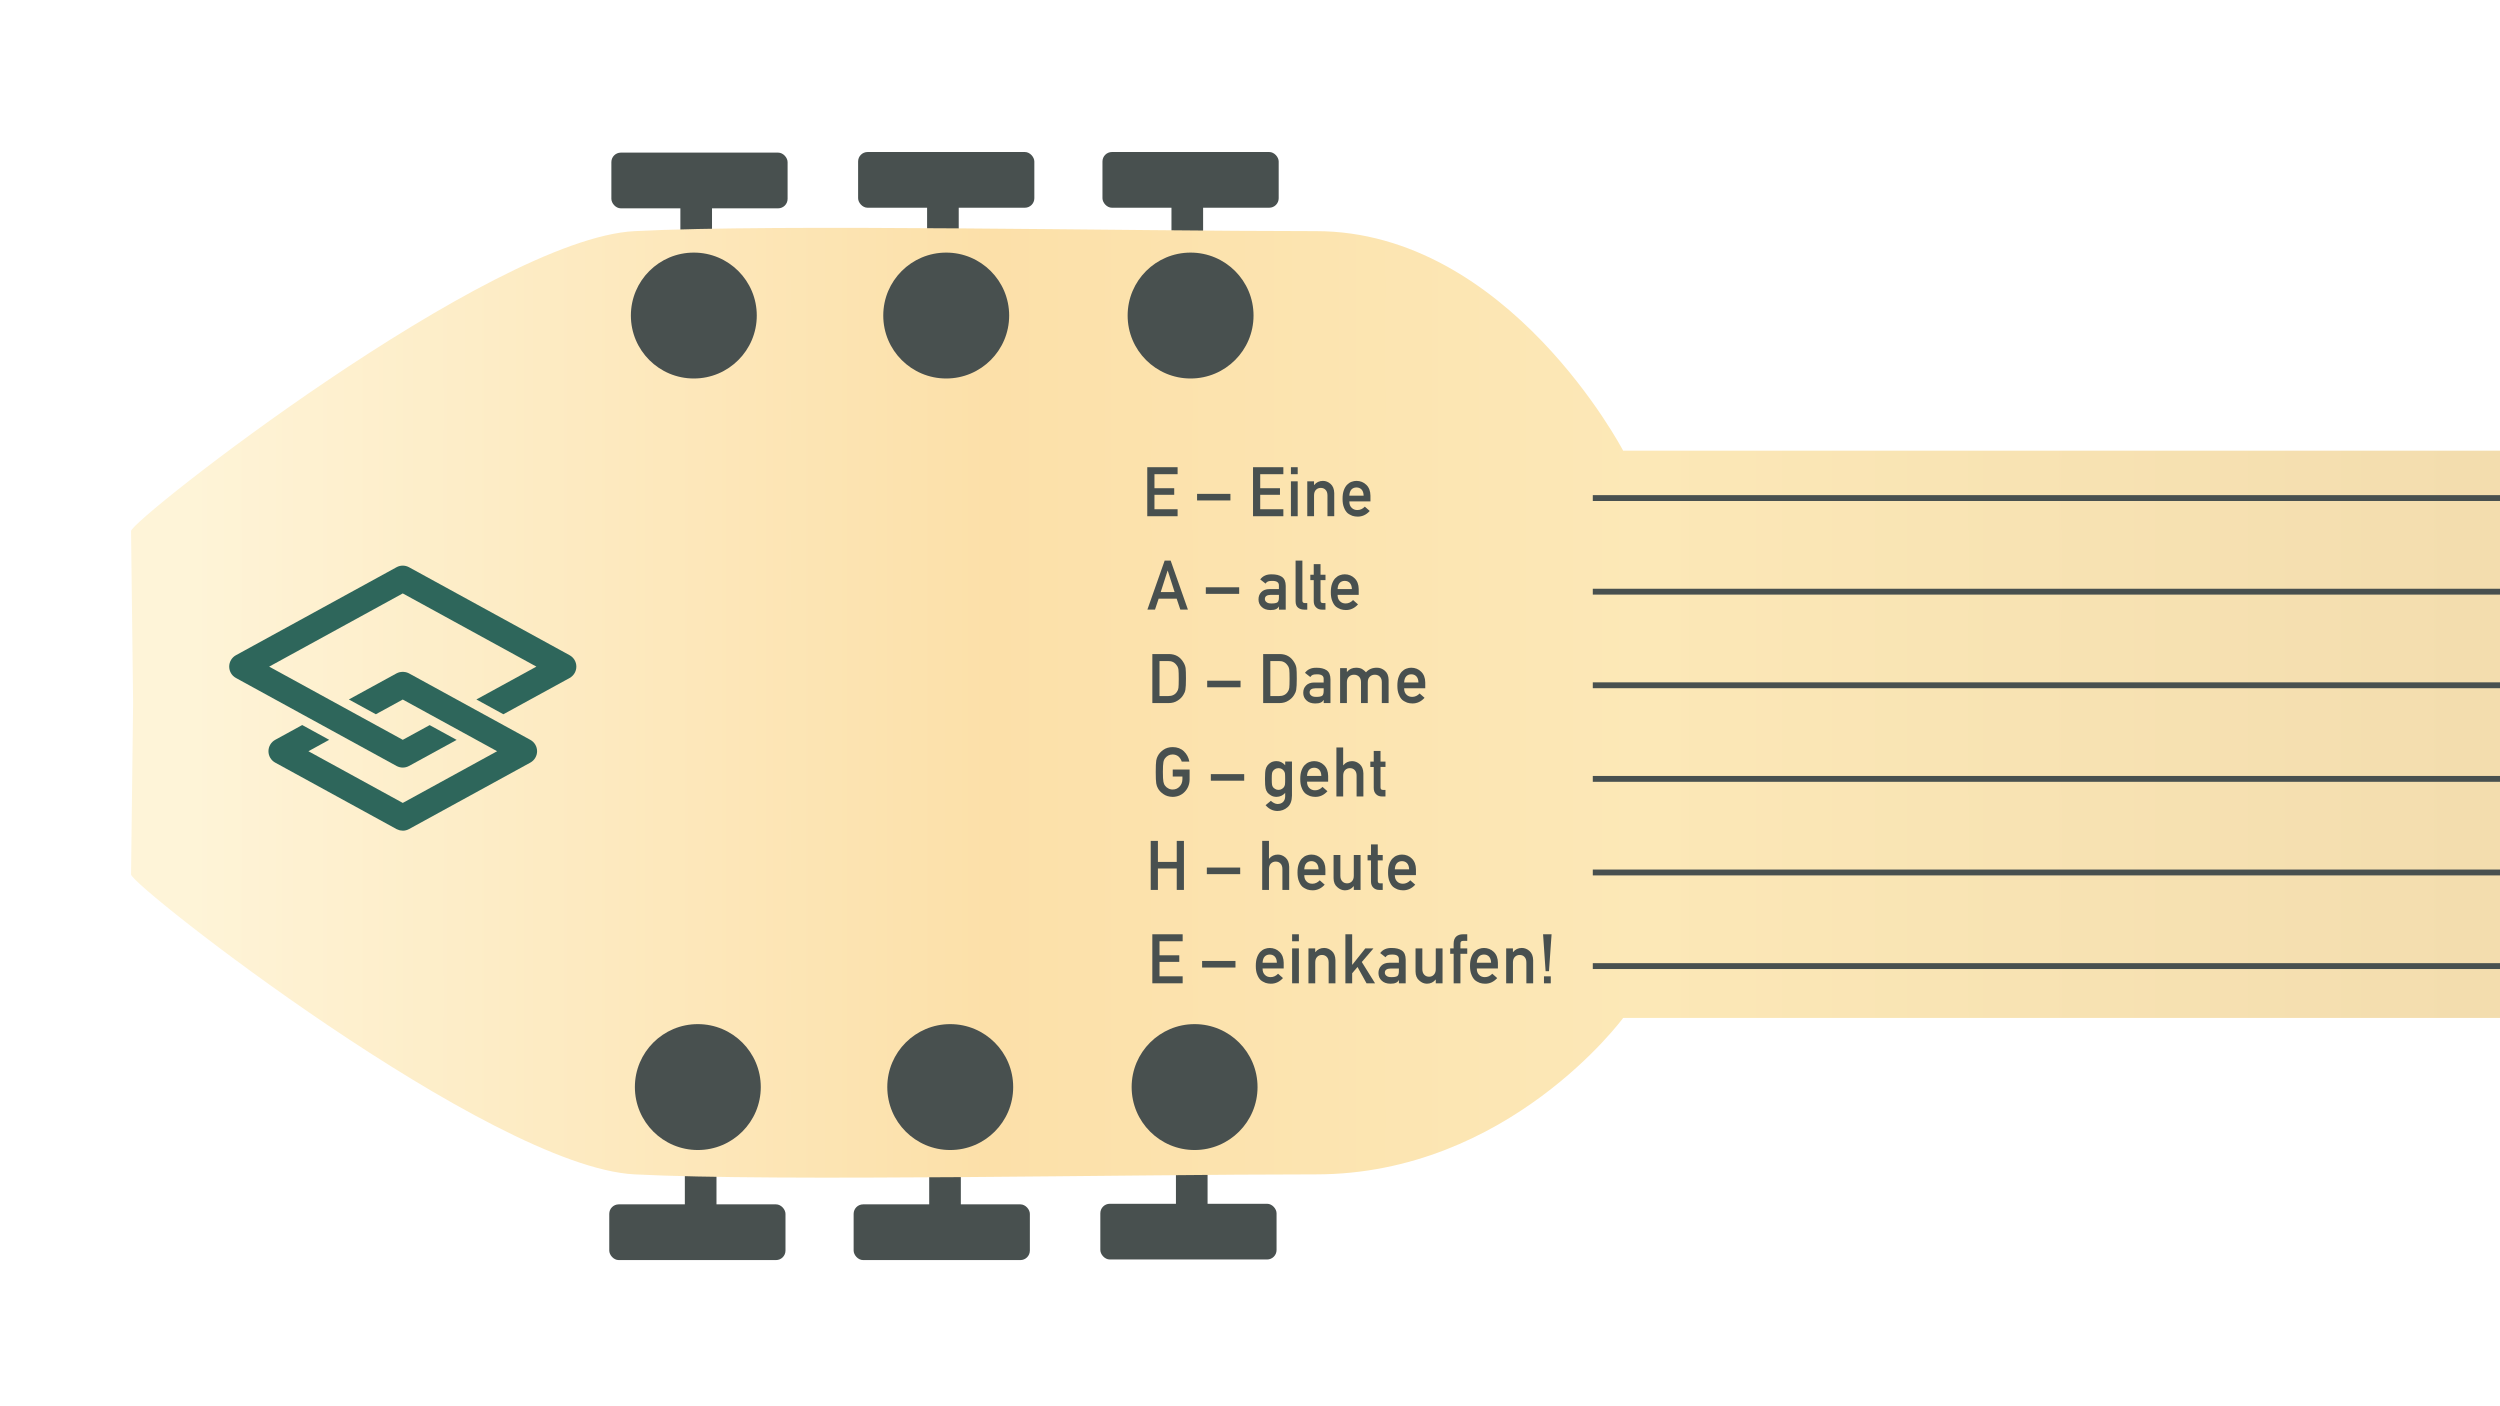 <?xml version="1.0" encoding="UTF-8"?>
<svg xmlns="http://www.w3.org/2000/svg" xmlns:xlink="http://www.w3.org/1999/xlink" id="Ebene_1" data-name="Ebene 1" viewBox="0 0 1280 720">
  <defs>
    <style>
      .cls-1, .cls-2 {
        fill: none;
      }

      .cls-3 {
        fill: url(#Esche);
      }

      .cls-4 {
        clip-path: url(#clippath-1);
      }

      .cls-5 {
        fill: #fff;
      }

      .cls-6 {
        fill: #2e665b;
      }

      .cls-2 {
        stroke: #48504f;
        stroke-miterlimit: 10;
        stroke-width: 3px;
      }

      .cls-7 {
        fill: #48504f;
      }

      .cls-8 {
        clip-path: url(#clippath);
      }
    </style>
    <linearGradient id="Esche" x1="67.1" y1="359.81" x2="2647.1" y2="359.81" gradientUnits="userSpaceOnUse">
      <stop offset=".01" stop-color="#fef4d8"></stop>
      <stop offset=".17" stop-color="#fce0a9"></stop>
      <stop offset=".3" stop-color="#fce8b7"></stop>
      <stop offset=".54" stop-color="#efd8aa"></stop>
      <stop offset=".66" stop-color="#f6dbaa"></stop>
      <stop offset=".78" stop-color="#fdf2da"></stop>
      <stop offset=".96" stop-color="#fbe7c2"></stop>
    </linearGradient>
    <clipPath id="clippath">
      <rect class="cls-1" x="72" y="209.64" width="269.22" height="314.71"></rect>
    </clipPath>
    <clipPath id="clippath-1">
      <rect class="cls-1" x="72" y="209.64" width="269.22" height="314.71"></rect>
    </clipPath>
  </defs>
  <rect class="cls-5" x="-9.95" y="-9.56" width="1301.54" height="734.56"></rect>
  <g>
    <rect class="cls-7" x="563.38" y="616.32" width="90.23" height="28.53" rx="4.86" ry="4.86" transform="translate(1216.98 1261.18) rotate(-180)"></rect>
    <rect class="cls-7" x="602.08" y="567.22" width="16.2" height="63.36" rx="2.76" ry="2.76" transform="translate(1220.36 1197.81) rotate(180)"></rect>
  </g>
  <g>
    <rect class="cls-7" x="437.05" y="616.63" width="90.23" height="28.53" rx="4.86" ry="4.86" transform="translate(964.34 1261.79) rotate(180)"></rect>
    <rect class="cls-7" x="475.76" y="567.53" width="16.2" height="63.36" rx="2.76" ry="2.76" transform="translate(967.71 1198.43) rotate(-180)"></rect>
  </g>
  <g>
    <rect class="cls-7" x="311.94" y="616.63" width="90.23" height="28.53" rx="4.86" ry="4.86" transform="translate(714.11 1261.79) rotate(180)"></rect>
    <rect class="cls-7" x="350.65" y="567.53" width="16.2" height="63.36" rx="2.76" ry="2.76" transform="translate(717.49 1198.43) rotate(-180)"></rect>
  </g>
  <g>
    <rect class="cls-7" x="313.02" y="78.14" width="90.23" height="28.53" rx="4.86" ry="4.86"></rect>
    <rect class="cls-7" x="348.35" y="92.41" width="16.2" height="63.36" rx="2.76" ry="2.76"></rect>
  </g>
  <g>
    <rect class="cls-7" x="439.35" y="77.83" width="90.23" height="28.53" rx="4.86" ry="4.86"></rect>
    <rect class="cls-7" x="474.67" y="92.1" width="16.2" height="63.36" rx="2.76" ry="2.76"></rect>
  </g>
  <g>
    <rect class="cls-7" x="564.46" y="77.83" width="90.23" height="28.53" rx="4.86" ry="4.86"></rect>
    <rect class="cls-7" x="599.79" y="92.1" width="16.2" height="63.36" rx="2.76" ry="2.76"></rect>
  </g>
  <path class="cls-3" d="M831.05,230.75s-58.77-112.41-157.34-112.41-274.87-3.79-348.8,0c-73.93,3.79-257.81,147.86-257.81,153.55l1.05,87.92-1.05,87.92c0,5.69,183.88,149.76,257.81,153.55,73.93,3.79,250.23,0,348.8,0s157.34-80.09,157.34-80.09h1816.05V230.75H831.05Z"></path>
  <circle class="cls-7" cx="355.24" cy="161.56" r="32.23"></circle>
  <circle class="cls-7" cx="484.46" cy="161.56" r="32.23"></circle>
  <circle class="cls-7" cx="609.58" cy="161.56" r="32.23"></circle>
  <circle class="cls-7" cx="357.29" cy="556.58" r="32.23"></circle>
  <circle class="cls-7" cx="486.52" cy="556.58" r="32.23"></circle>
  <circle class="cls-7" cx="611.63" cy="556.58" r="32.23"></circle>
  <line class="cls-2" x1="815.51" y1="255.01" x2="2644.82" y2="255.01"></line>
  <line class="cls-2" x1="815.51" y1="302.94" x2="2644.82" y2="302.94"></line>
  <line class="cls-2" x1="815.51" y1="350.86" x2="2644.82" y2="350.86"></line>
  <line class="cls-2" x1="815.51" y1="398.79" x2="2644.82" y2="398.79"></line>
  <line class="cls-2" x1="815.51" y1="446.71" x2="2644.82" y2="446.71"></line>
  <line class="cls-2" x1="815.51" y1="494.64" x2="2644.82" y2="494.64"></line>
  <g>
    <path class="cls-7" d="M587.4,239.21h15.53v3.58h-11.85v7.18h10.12v3.37h-10.12v7.39h11.85v3.58h-15.53v-25.1Z"></path>
    <path class="cls-7" d="M612.9,252.86h17.08v3.37h-17.08v-3.37Z"></path>
    <path class="cls-7" d="M641.55,239.21h15.53v3.58h-11.85v7.18h10.12v3.37h-10.12v7.39h11.85v3.58h-15.53v-25.1Z"></path>
    <path class="cls-7" d="M660.95,239.21h3.47v3.58h-3.47v-3.58ZM660.95,246.44h3.47v17.87h-3.47v-17.87Z"></path>
    <path class="cls-7" d="M669.3,246.44h3.48v1.89h.07c1.14-1.41,2.64-2.12,4.5-2.12,1.43,0,2.74.52,3.93,1.57,1.18,1.06,1.79,2.61,1.85,4.65v11.88h-3.47v-10.65c0-1.25-.32-2.21-.97-2.86-.63-.67-1.45-1-2.45-1s-1.82.33-2.47,1c-.66.66-.98,1.61-.98,2.86v10.65h-3.47v-17.87Z"></path>
    <path class="cls-7" d="M690.86,256.73c0,1.44.4,2.53,1.2,3.27.75.76,1.72,1.14,2.94,1.14,1.41,0,2.68-.58,3.79-1.74l2.52,2.22c-1.77,1.95-3.85,2.91-6.23,2.89-.91,0-1.8-.14-2.67-.41-.43-.15-.86-.35-1.27-.6-.43-.22-.84-.49-1.22-.81-.73-.67-1.33-1.6-1.78-2.79-.5-1.15-.75-2.64-.75-4.48s.22-3.24.65-4.41c.43-1.19.99-2.13,1.67-2.82.69-.7,1.46-1.21,2.32-1.52.84-.31,1.68-.46,2.5-.46,1.98.02,3.65.69,5.02,2.02,1.39,1.34,2.09,3.19,2.12,5.54v2.96h-10.79ZM698.18,253.77c-.04-1.4-.41-2.45-1.09-3.17-.67-.68-1.53-1.02-2.57-1.02s-1.91.34-2.57,1.02c-.66.71-1.02,1.77-1.09,3.17h7.32Z"></path>
  </g>
  <g>
    <path class="cls-7" d="M602.45,306.52h-9.22l-1.87,5.61h-3.9l8.84-25.1h3.08l8.84,25.1h-3.89l-1.88-5.61ZM601.4,303.15l-3.52-10.98h-.07l-3.52,10.98h7.1Z"></path>
    <path class="cls-7" d="M617.38,300.69h17.08v3.37h-17.08v-3.37Z"></path>
    <path class="cls-7" d="M654.81,310.56h-.07c-.32.61-.82,1.06-1.5,1.34-.67.3-1.59.45-2.77.45-1.93-.02-3.42-.55-4.47-1.58-1.1-1.01-1.65-2.3-1.65-3.87s.48-2.75,1.43-3.74c.96-1.01,2.36-1.53,4.2-1.55h4.82v-1.89c.02-1.58-1.16-2.35-3.55-2.3-.87,0-1.55.09-2.05.28-.52.22-.93.59-1.23,1.11l-2.73-2.15c1.32-1.78,3.27-2.65,5.85-2.6,2.18-.02,3.92.4,5.22,1.27,1.3.9,1.96,2.43,1.98,4.61v12.21h-3.47v-1.58ZM654.81,304.56h-4.18c-2.03.05-3.03.76-3.01,2.15,0,.61.26,1.13.79,1.55.5.47,1.33.71,2.49.71,1.46.02,2.49-.16,3.09-.53.55-.38.82-1.24.82-2.58v-1.29Z"></path>
    <path class="cls-7" d="M663.35,287.04h3.47v20.51c0,.82.43,1.22,1.3,1.22h1.2v3.37h-1.55c-1.27,0-2.31-.33-3.13-.98-.87-.66-1.3-1.78-1.3-3.34v-20.78Z"></path>
    <path class="cls-7" d="M672.64,288.83h3.47v5.44h2.54v2.75h-2.54v10.42c-.02.91.39,1.35,1.23,1.33h1.3v3.37h-1.81c-1.22,0-2.22-.39-3-1.17-.8-.75-1.2-1.82-1.2-3.23v-10.71h-1.74v-2.75h1.74v-5.44Z"></path>
    <path class="cls-7" d="M684.85,304.56c0,1.44.4,2.53,1.2,3.27.75.76,1.72,1.14,2.94,1.14,1.41,0,2.68-.58,3.79-1.74l2.52,2.22c-1.77,1.95-3.85,2.91-6.23,2.89-.91,0-1.8-.14-2.67-.41-.43-.15-.86-.35-1.27-.6-.43-.22-.84-.49-1.22-.81-.73-.67-1.33-1.6-1.78-2.79-.5-1.15-.75-2.64-.75-4.48s.22-3.24.65-4.41c.43-1.19.99-2.13,1.67-2.82.69-.7,1.46-1.21,2.32-1.52.84-.31,1.68-.46,2.5-.46,1.98.02,3.65.69,5.02,2.02,1.39,1.34,2.09,3.19,2.12,5.54v2.96h-10.79ZM692.17,301.6c-.04-1.4-.41-2.45-1.09-3.17-.67-.68-1.53-1.02-2.57-1.02s-1.91.34-2.57,1.02c-.66.71-1.02,1.77-1.09,3.17h7.32Z"></path>
  </g>
  <g>
    <path class="cls-7" d="M589.99,334.87h8.51c3.29.02,5.76,1.43,7.41,4.24.59.94.96,1.93,1.12,2.96.12,1.03.18,2.82.18,5.35,0,2.7-.09,4.58-.28,5.65-.09.54-.22,1.02-.4,1.45-.19.41-.42.84-.68,1.29-.71,1.18-1.7,2.16-2.97,2.93-1.26.83-2.8,1.24-4.62,1.24h-8.26v-25.1ZM593.67,356.39h4.41c2.07,0,3.57-.73,4.51-2.19.41-.54.67-1.22.78-2.05.1-.82.15-2.35.15-4.59s-.05-3.75-.15-4.69c-.13-.94-.45-1.71-.95-2.29-1.02-1.46-2.47-2.17-4.34-2.12h-4.41v17.94Z"></path>
    <path class="cls-7" d="M618.08,348.52h17.08v3.37h-17.08v-3.37Z"></path>
    <path class="cls-7" d="M646.73,334.87h8.51c3.29.02,5.76,1.43,7.41,4.24.59.94.96,1.93,1.12,2.96.12,1.03.18,2.82.18,5.35,0,2.7-.09,4.58-.28,5.65-.09.54-.22,1.02-.4,1.45-.19.41-.42.84-.68,1.29-.71,1.18-1.7,2.16-2.97,2.93-1.26.83-2.8,1.24-4.62,1.24h-8.26v-25.1ZM650.41,356.39h4.41c2.07,0,3.57-.73,4.51-2.19.41-.54.67-1.22.78-2.05.1-.82.15-2.35.15-4.59s-.05-3.75-.15-4.69c-.13-.94-.45-1.71-.95-2.29-1.02-1.46-2.47-2.17-4.34-2.12h-4.41v17.94Z"></path>
    <path class="cls-7" d="M677.72,358.39h-.07c-.32.61-.82,1.06-1.5,1.34-.67.3-1.59.45-2.77.45-1.93-.02-3.42-.55-4.47-1.58-1.1-1.01-1.65-2.3-1.65-3.87s.48-2.75,1.43-3.74c.96-1.01,2.36-1.53,4.2-1.55h4.82v-1.89c.02-1.58-1.16-2.35-3.55-2.3-.87,0-1.55.09-2.05.28-.52.22-.93.59-1.23,1.11l-2.73-2.15c1.32-1.78,3.27-2.65,5.85-2.6,2.18-.02,3.92.4,5.22,1.27,1.3.9,1.96,2.43,1.98,4.61v12.21h-3.47v-1.58ZM677.72,352.39h-4.18c-2.03.05-3.03.76-3.01,2.15,0,.61.26,1.13.79,1.55.5.47,1.33.71,2.49.71,1.46.02,2.49-.16,3.09-.53.55-.38.82-1.24.82-2.58v-1.29Z"></path>
    <path class="cls-7" d="M686.12,342.1h3.48v1.89h.07c1.18-1.41,2.74-2.12,4.67-2.12,1.24.02,2.24.24,3,.64.75.45,1.43,1.02,2.05,1.7,1.4-1.58,3.28-2.36,5.63-2.34,1.48,0,2.83.52,4.06,1.57,1.22,1.06,1.85,2.61,1.89,4.65v11.88h-3.48v-10.65c0-1.25-.33-2.21-1-2.86-.67-.67-1.52-1-2.57-1s-1.92.33-2.59,1c-.69.66-1.03,1.61-1.03,2.86v10.65h-3.47v-10.65c0-1.25-.33-2.21-1-2.86-.68-.67-1.54-1-2.59-1s-1.91.33-2.58,1c-.7.66-1.05,1.61-1.05,2.86v10.65h-3.48v-17.87Z"></path>
    <path class="cls-7" d="M718.92,352.39c0,1.44.4,2.53,1.2,3.27.75.76,1.72,1.14,2.94,1.14,1.41,0,2.68-.58,3.79-1.74l2.52,2.22c-1.77,1.95-3.85,2.91-6.23,2.89-.91,0-1.8-.14-2.67-.41-.43-.15-.86-.35-1.27-.6-.43-.22-.84-.49-1.22-.81-.73-.67-1.33-1.6-1.78-2.79-.5-1.15-.75-2.64-.75-4.48s.22-3.24.65-4.41c.43-1.19.99-2.13,1.67-2.82.69-.7,1.46-1.21,2.32-1.52.84-.31,1.68-.46,2.5-.46,1.98.02,3.65.69,5.02,2.02,1.39,1.34,2.09,3.19,2.12,5.54v2.96h-10.79ZM726.24,349.43c-.04-1.4-.41-2.45-1.09-3.17-.67-.68-1.53-1.02-2.57-1.02s-1.91.34-2.57,1.02c-.66.71-1.02,1.77-1.09,3.17h7.32Z"></path>
  </g>
  <g>
    <path class="cls-7" d="M602.49,444.67h-9.64v10.97h-3.68v-25.1h3.68v10.76h9.64v-10.76h3.68v25.1h-3.68v-10.97Z"></path>
    <path class="cls-7" d="M617.9,444.19h17.08v3.37h-17.08v-3.37Z"></path>
    <path class="cls-7" d="M646.23,430.54h3.48v9.12h.07c1.14-1.41,2.64-2.12,4.5-2.12,1.43,0,2.74.52,3.93,1.57,1.18,1.06,1.79,2.61,1.85,4.65v11.88h-3.47v-10.65c0-1.25-.32-2.21-.97-2.86-.63-.67-1.45-1-2.45-1s-1.82.33-2.47,1c-.66.66-.98,1.61-.98,2.86v10.65h-3.47v-25.1Z"></path>
    <path class="cls-7" d="M667.79,448.06c0,1.44.4,2.53,1.2,3.27.75.76,1.72,1.14,2.94,1.14,1.41,0,2.68-.58,3.79-1.74l2.52,2.22c-1.77,1.95-3.85,2.91-6.23,2.89-.91,0-1.8-.14-2.67-.41-.43-.15-.86-.35-1.27-.6-.43-.22-.84-.49-1.22-.81-.73-.67-1.33-1.6-1.78-2.79-.5-1.15-.75-2.64-.75-4.48s.22-3.24.65-4.41c.43-1.19.99-2.13,1.67-2.82.69-.7,1.46-1.21,2.32-1.52.84-.31,1.68-.46,2.5-.46,1.98.02,3.65.69,5.02,2.02,1.39,1.34,2.09,3.19,2.12,5.54v2.96h-10.79ZM675.11,445.1c-.04-1.4-.41-2.45-1.09-3.17-.67-.68-1.53-1.02-2.57-1.02s-1.91.34-2.57,1.02c-.66.71-1.02,1.77-1.09,3.17h7.32Z"></path>
    <path class="cls-7" d="M682.8,437.77h3.47v10.65c0,1.21.33,2.15.98,2.83.64.68,1.47,1.02,2.47,1.02s1.82-.34,2.45-1.02c.65-.68.97-1.62.97-2.83v-10.65h3.47v17.87h-3.47v-1.91h-.07c-1.14,1.41-2.64,2.12-4.48,2.12-1.43-.02-2.73-.56-3.88-1.62-1.26-1.03-1.89-2.55-1.92-4.57v-11.89Z"></path>
    <path class="cls-7" d="M701.95,432.33h3.47v5.44h2.54v2.75h-2.54v10.42c-.02.91.39,1.35,1.23,1.33h1.3v3.37h-1.81c-1.22,0-2.22-.39-3-1.17-.8-.75-1.2-1.82-1.2-3.23v-10.71h-1.74v-2.75h1.74v-5.44Z"></path>
    <path class="cls-7" d="M714.15,448.06c0,1.44.4,2.53,1.2,3.27.75.76,1.72,1.14,2.94,1.14,1.41,0,2.68-.58,3.79-1.74l2.52,2.22c-1.77,1.95-3.85,2.91-6.23,2.89-.91,0-1.8-.14-2.67-.41-.43-.15-.86-.35-1.27-.6-.43-.22-.84-.49-1.22-.81-.73-.67-1.33-1.6-1.78-2.79-.5-1.15-.75-2.64-.75-4.48s.22-3.24.65-4.41c.43-1.19.99-2.13,1.67-2.82.69-.7,1.46-1.21,2.32-1.52.84-.31,1.68-.46,2.5-.46,1.98.02,3.65.69,5.02,2.02,1.39,1.34,2.09,3.19,2.12,5.54v2.96h-10.79ZM721.47,445.1c-.04-1.4-.41-2.45-1.09-3.17-.67-.68-1.53-1.02-2.57-1.02s-1.91.34-2.57,1.02c-.66.71-1.02,1.77-1.09,3.17h7.32Z"></path>
  </g>
  <g>
    <path class="cls-7" d="M600.44,393.99h8.64v5.11c-.04,2.51-.88,4.61-2.5,6.31-1.63,1.69-3.69,2.55-6.17,2.6-1.91-.05-3.51-.53-4.78-1.45-1.3-.88-2.24-1.9-2.83-3.06-.18-.38-.34-.74-.48-1.08-.13-.36-.24-.8-.33-1.34-.17-1.01-.25-2.95-.25-5.82s.08-4.87.25-5.85c.18-.99.45-1.78.82-2.39.59-1.16,1.53-2.19,2.83-3.1,1.28-.92,2.87-1.39,4.78-1.41,2.34.02,4.26.74,5.73,2.15,1.48,1.42,2.41,3.18,2.8,5.28h-3.91c-.3-1.02-.85-1.88-1.64-2.6-.82-.68-1.83-1.03-3-1.06-.87.02-1.61.2-2.24.54-.63.35-1.15.78-1.54,1.29-.48.54-.8,1.24-.95,2.09-.18.9-.27,2.58-.27,5.06s.09,4.15.27,5.02c.16.87.47,1.58.95,2.12.39.52.9.94,1.54,1.26.62.38,1.37.57,2.24.57,1.44,0,2.62-.51,3.56-1.52.94-.97,1.41-2.24,1.44-3.82v-1.31h-4.96v-3.58Z"></path>
    <path class="cls-7" d="M619.95,396.35h17.08v3.37h-17.08v-3.37Z"></path>
    <path class="cls-7" d="M658.02,405.93c-1.14,1.34-2.63,2.03-4.47,2.07-1.12-.02-2.05-.27-2.8-.74-.78-.45-1.37-.93-1.78-1.45-.46-.59-.78-1.3-.98-2.15-.21-.84-.32-2.43-.32-4.79s.11-4.03.32-4.88c.2-.84.53-1.54.98-2.12.41-.56,1.01-1.06,1.78-1.51.74-.42,1.68-.65,2.8-.67,1.72,0,3.21.71,4.47,2.12v-1.89h3.47v17.44c-.04,2.69-.79,4.66-2.25,5.92-1.47,1.3-3.22,1.95-5.26,1.95-2.34-.05-4.34-1.04-6-2.99l2.7-2.22c.44.43.96.79,1.53,1.09.59.33,1.2.51,1.83.54,1.19,0,2.14-.34,2.87-1.02.71-.69,1.08-1.65,1.1-2.87v-1.83ZM651.14,398.88c0,1.37.04,2.31.13,2.83.08.54.26.99.55,1.35.23.32.59.62,1.07.88.46.32,1.02.48,1.7.48s1.25-.16,1.7-.48c.46-.26.8-.56,1.03-.88.29-.36.48-.81.58-1.35.07-.52.1-1.46.1-2.83s-.03-2.36-.1-2.9c-.1-.54-.29-.98-.58-1.31-.23-.32-.58-.64-1.03-.95-.46-.26-1.02-.41-1.7-.43-.68.02-1.25.17-1.7.43-.48.31-.83.63-1.07.95-.29.33-.47.77-.55,1.31-.09.54-.13,1.51-.13,2.9Z"></path>
    <path class="cls-7" d="M669.2,400.22c0,1.44.4,2.53,1.2,3.27.75.76,1.72,1.14,2.94,1.14,1.41,0,2.68-.58,3.79-1.74l2.52,2.22c-1.77,1.95-3.85,2.91-6.23,2.89-.91,0-1.8-.14-2.67-.41-.43-.15-.86-.35-1.27-.6-.43-.22-.84-.49-1.22-.81-.73-.67-1.33-1.6-1.78-2.79-.5-1.15-.75-2.64-.75-4.48s.22-3.24.65-4.41c.43-1.19.99-2.13,1.67-2.82.69-.7,1.46-1.21,2.32-1.52.84-.31,1.68-.46,2.5-.46,1.98.02,3.65.69,5.02,2.02,1.39,1.34,2.09,3.19,2.12,5.54v2.96h-10.79ZM676.52,397.27c-.04-1.4-.41-2.45-1.09-3.17-.67-.68-1.53-1.02-2.57-1.02s-1.91.34-2.57,1.02c-.66.71-1.02,1.77-1.09,3.17h7.32Z"></path>
    <path class="cls-7" d="M684.22,382.7h3.48v9.12h.07c1.14-1.41,2.64-2.12,4.5-2.12,1.43,0,2.74.52,3.93,1.57,1.18,1.06,1.79,2.61,1.85,4.65v11.88h-3.47v-10.65c0-1.25-.32-2.21-.97-2.86-.63-.67-1.45-1-2.45-1s-1.82.33-2.47,1c-.66.66-.98,1.61-.98,2.86v10.65h-3.47v-25.1Z"></path>
    <path class="cls-7" d="M703.36,384.49h3.47v5.44h2.54v2.75h-2.54v10.42c-.02.91.39,1.35,1.23,1.33h1.3v3.37h-1.81c-1.22,0-2.22-.39-3-1.17-.8-.75-1.2-1.82-1.2-3.23v-10.71h-1.74v-2.75h1.74v-5.44Z"></path>
  </g>
  <g>
    <path class="cls-7" d="M589.99,478.35h15.53v3.58h-11.85v7.18h10.12v3.37h-10.12v7.39h11.85v3.58h-15.53v-25.1Z"></path>
    <path class="cls-7" d="M615.48,492.01h17.08v3.37h-17.08v-3.37Z"></path>
    <path class="cls-7" d="M646.44,495.88c0,1.44.4,2.53,1.2,3.27.75.76,1.72,1.14,2.94,1.14,1.41,0,2.68-.58,3.79-1.74l2.52,2.22c-1.77,1.95-3.85,2.91-6.23,2.89-.91,0-1.8-.14-2.67-.41-.43-.15-.86-.35-1.27-.6-.43-.22-.84-.49-1.22-.81-.73-.67-1.33-1.6-1.78-2.79-.5-1.15-.75-2.64-.75-4.48s.22-3.24.65-4.41c.43-1.19.99-2.13,1.67-2.82.69-.7,1.46-1.21,2.32-1.52.84-.31,1.68-.46,2.5-.46,1.98.02,3.65.69,5.02,2.01,1.39,1.34,2.09,3.19,2.12,5.54v2.96h-10.79ZM653.76,492.92c-.04-1.4-.41-2.45-1.09-3.17-.67-.68-1.53-1.02-2.57-1.02s-1.91.34-2.57,1.02c-.66.72-1.02,1.77-1.09,3.17h7.32Z"></path>
    <path class="cls-7" d="M661.56,478.35h3.47v3.58h-3.47v-3.58ZM661.56,485.58h3.47v17.87h-3.47v-17.87Z"></path>
    <path class="cls-7" d="M669.91,485.58h3.48v1.89h.07c1.14-1.41,2.64-2.12,4.5-2.12,1.43,0,2.74.52,3.93,1.57,1.18,1.06,1.79,2.61,1.85,4.65v11.88h-3.47v-10.65c0-1.25-.32-2.21-.97-2.86-.63-.67-1.45-1-2.45-1s-1.82.33-2.47,1c-.66.66-.98,1.61-.98,2.86v10.65h-3.47v-17.87Z"></path>
    <path class="cls-7" d="M688.84,478.35h3.47v15.61h.07l6.66-8.38h4.17l-5.97,6.97,6.79,10.9h-4.37l-4.61-8.35-2.74,3.2v5.15h-3.47v-25.1Z"></path>
    <path class="cls-7" d="M716.23,501.87h-.07c-.32.61-.82,1.06-1.5,1.34-.67.3-1.59.45-2.77.45-1.93-.02-3.42-.55-4.47-1.58-1.1-1.01-1.65-2.3-1.65-3.87s.48-2.75,1.43-3.74c.96-1.01,2.36-1.53,4.2-1.55h4.82v-1.89c.02-1.58-1.16-2.35-3.55-2.3-.87,0-1.55.09-2.05.28-.52.22-.93.59-1.23,1.11l-2.73-2.15c1.32-1.78,3.27-2.65,5.85-2.6,2.18-.02,3.92.4,5.22,1.27,1.3.9,1.96,2.43,1.98,4.61v12.21h-3.47v-1.58ZM716.23,495.88h-4.18c-2.03.05-3.03.76-3.01,2.15,0,.61.26,1.12.79,1.55.5.47,1.33.71,2.49.71,1.46.02,2.49-.16,3.09-.53.55-.38.82-1.24.82-2.58v-1.29Z"></path>
    <path class="cls-7" d="M724.77,485.58h3.47v10.65c0,1.21.33,2.15.98,2.83.64.68,1.47,1.02,2.47,1.02s1.82-.34,2.45-1.02c.65-.68.97-1.62.97-2.83v-10.65h3.47v17.87h-3.47v-1.91h-.07c-1.14,1.41-2.64,2.12-4.48,2.12-1.43-.02-2.73-.56-3.88-1.62-1.26-1.03-1.89-2.55-1.92-4.57v-11.89Z"></path>
    <path class="cls-7" d="M744.26,488.33h-1.76v-2.75h1.76v-2.36c0-1.7.46-2.95,1.37-3.75.89-.75,2.01-1.12,3.35-1.12h2.25v3.37h-1.99c-1.05-.04-1.55.46-1.5,1.49v2.37h3.49v2.75h-3.49v15.12h-3.47v-15.12Z"></path>
    <path class="cls-7" d="M756.12,495.88c0,1.44.4,2.53,1.2,3.27.75.76,1.72,1.14,2.94,1.14,1.41,0,2.68-.58,3.79-1.74l2.52,2.22c-1.77,1.95-3.85,2.91-6.23,2.89-.91,0-1.8-.14-2.67-.41-.43-.15-.86-.35-1.27-.6-.43-.22-.84-.49-1.22-.81-.73-.67-1.33-1.6-1.78-2.79-.5-1.15-.75-2.64-.75-4.48s.22-3.24.65-4.41c.43-1.19.99-2.13,1.67-2.82.69-.7,1.46-1.21,2.32-1.52.84-.31,1.68-.46,2.5-.46,1.98.02,3.65.69,5.02,2.01,1.39,1.34,2.09,3.19,2.12,5.54v2.96h-10.79ZM763.44,492.92c-.04-1.4-.41-2.45-1.09-3.17-.67-.68-1.53-1.02-2.57-1.02s-1.91.34-2.57,1.02c-.66.72-1.02,1.77-1.09,3.17h7.32Z"></path>
    <path class="cls-7" d="M771.14,485.58h3.48v1.89h.07c1.14-1.41,2.64-2.12,4.5-2.12,1.43,0,2.74.52,3.93,1.57,1.18,1.06,1.79,2.61,1.85,4.65v11.88h-3.47v-10.65c0-1.25-.32-2.21-.97-2.86-.63-.67-1.45-1-2.45-1s-1.82.33-2.47,1c-.66.66-.98,1.61-.98,2.86v10.65h-3.47v-17.87Z"></path>
    <path class="cls-7" d="M790.04,478.35h4.37l-1.33,18.9h-1.73l-1.3-18.9ZM790.51,499.87h3.48v3.58h-3.48v-3.58Z"></path>
  </g>
  <g id="nur_logo_ifv" data-name="nur logo ifv">
    <g class="cls-8">
      <g class="cls-4">
        <path class="cls-6" d="M291.64,347.13c2.12-1.17,3.45-3.4,3.45-5.83s-1.32-4.66-3.45-5.83l-82.23-45.05c-1-.54-2.1-.82-3.19-.82s-2.19.27-3.19.82l-82.23,45.05c-2.12,1.17-3.45,3.4-3.45,5.83s1.32,4.66,3.45,5.83l82.23,45.05c.98.53,2.08.82,3.19.82s2.21-.28,3.19-.82l24.39-13.35-13.82-7.57-13.76,7.53-.03-.02-68.38-37.46.1-.05,68.31-37.43.03.02,68.39,37.46-.1.05-30.63,16.77,13.82,7.57,33.92-18.57Z"></path>
        <path class="cls-6" d="M274.99,384.64c0-2.43-1.32-4.66-3.45-5.83l-62.13-34.04c-.41-.22-.87-.4-1.44-.56-.08-.02-.15-.03-.23-.05-.06-.01-.12-.02-.18-.04-.41-.08-.77-.13-1.12-.14-.16,0-.3,0-.44,0-.39.01-.79.06-1.19.15-.04.01-.09.02-.14.03-.05,0-.11.01-.17.03-.51.14-.99.33-1.43.56-.01,0-.02,0-.04.01l-24.42,13.37,13.82,7.57,13.78-7.54.03.02,48.29,26.45-.1.05-48.21,26.42-.03-.02-48.28-26.45.1-.05,10.54-5.79-13.82-7.57-13.83,7.58c-2.12,1.17-3.45,3.4-3.45,5.83s1.32,4.66,3.45,5.83l62.13,34.04c.2.11.42.18.63.25.08.03.17.06.25.09.09.03.17.07.25.1.13.05.26.11.39.14.44.12.89.15,1.3.17.06,0,.12.01.18.03.07.01.13.03.2.03,1.12,0,2.19-.28,3.18-.82l62.13-34.04c2.12-1.17,3.45-3.4,3.45-5.83"></path>
      </g>
    </g>
  </g>
</svg>
